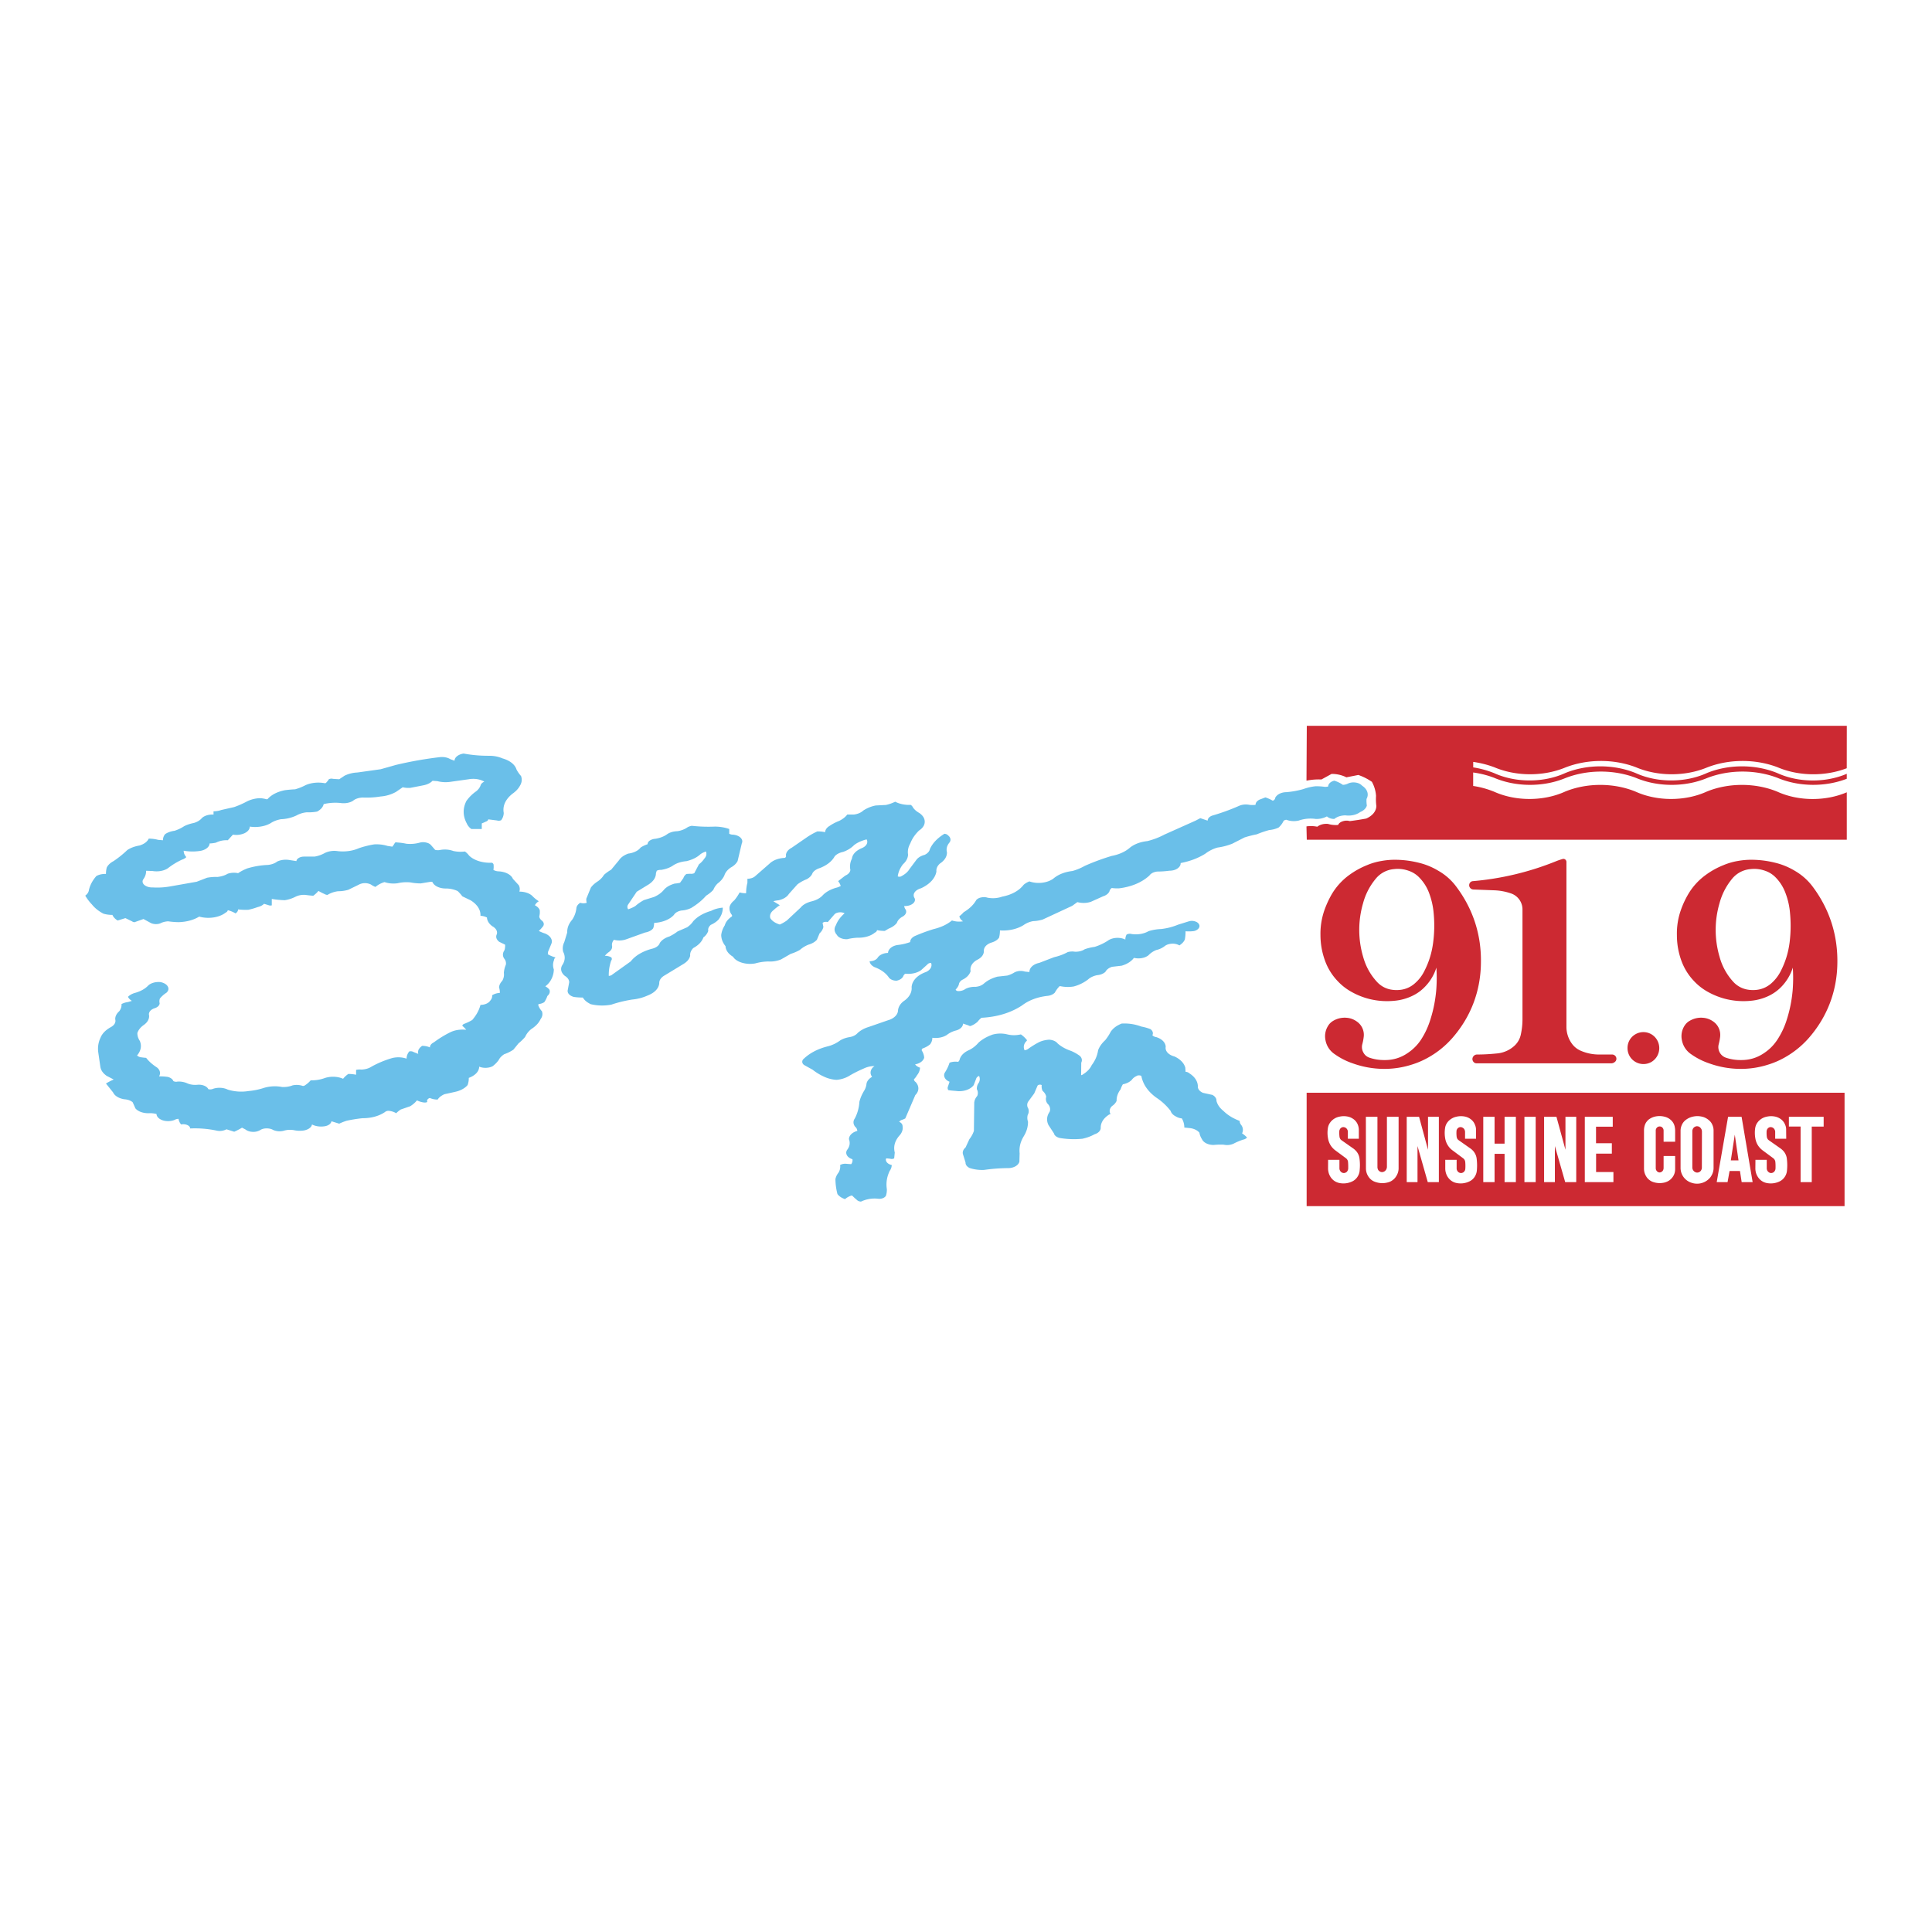 <svg xmlns="http://www.w3.org/2000/svg" width="2500" height="2500" viewBox="0 0 192.756 192.756"><g fill-rule="evenodd" clip-rule="evenodd"><path fill="#fff" d="M0 0h192.756v192.756H0V0z"/><path d="M184.252 77.202v.496c-2.17.841-4.797.802-6.908-.091-2.217-.847-4.869-.834-7.066.033-2.184.899-4.9.886-7.064-.033-2.217-.847-4.869-.834-7.066.033-2.184.899-4.9.886-7.064-.033a9.191 9.191 0 0 0-2.105-.535v1.343a9.134 9.134 0 0 1 2.105.58c2.145.965 4.934.958 7.072-.02 2.184-.893 4.881-.887 7.059.02 2.145.965 4.934.958 7.072-.02 2.184-.893 4.881-.887 7.059.02 2.086.945 4.783.965 6.908.052v4.732h-53.877l-.031-1.33a3.165 3.165 0 0 1 1.082.033c.266-.215.664-.319 1.068-.28.326.098.658.13 1.01.104.064-.163.229-.293.457-.365.227-.078.475-.085.709-.02.568-.072 1.076-.15 1.637-.254.633-.28 1.004-.743 1.01-1.258a5.186 5.186 0 0 1-.031-1.004 3.367 3.367 0 0 0-.412-1.401 5.505 5.505 0 0 0-1.355-.685l-1.191.234a3.253 3.253 0 0 0-1.48-.339l-1.01.554c-.516-.02-.992.02-1.492.117l.031-5.468h53.877l-.006 4.23c-2.164.834-4.791.802-6.902-.098-2.217-.847-4.869-.834-7.066.033-2.184.899-4.9.886-7.064-.033-2.217-.847-4.869-.834-7.066.033-2.184.899-4.9.886-7.064-.033a9.913 9.913 0 0 0-2.105-.534v.547a9.498 9.498 0 0 1 2.105.58c2.145.971 4.934.964 7.072-.013 2.184-.899 4.881-.893 7.059.013 2.145.971 4.934.964 7.072-.013 2.184-.899 4.881-.893 7.059.013 2.08.946 4.777.973 6.902.06z" fill="#cc2932"/><path d="M46.255 75.182c.86.157 1.682.228 2.588.222.469.006.899.091 1.29.261.744.208 1.252.619 1.402 1.115.124.228.261.43.45.645.117.326.084.645-.104.958-.163.306-.404.561-.743.801-.704.554-1.01 1.219-.88 1.923a1.247 1.247 0 0 1-.254.724.569.569 0 0 1-.417.026l-.874-.11c-.013.104-.111.189-.261.234a3.443 3.443 0 0 1-.385.169v.561H47.03a1.317 1.317 0 0 1-.462-.561c-.397-.743-.411-1.499-.033-2.242a4.04 4.04 0 0 1 .978-.964c.235-.189.377-.398.45-.633.059-.137.182-.248.358-.325-.411-.248-.997-.339-1.551-.241l-1.806.254a3.281 3.281 0 0 1-1.33-.065l-.481-.034c-.208.222-.515.371-.906.45l-1.304.254c-.267.02-.515 0-.762-.059l-.671.463a3.745 3.745 0 0 1-1.532.457c-.606.098-1.18.13-1.806.104-.385.02-.724.13-.952.326-.326.208-.795.287-1.245.221a4.964 4.964 0 0 0-1.682.111c-.065.293-.287.547-.652.743a4.52 4.52 0 0 1-1.029.072 2.643 2.643 0 0 0-1.037.319 3.925 3.925 0 0 1-1.551.372c-.404.078-.749.208-1.036.404-.561.319-1.323.443-2.066.333 0 .261-.189.496-.521.658a2.037 2.037 0 0 1-1.16.144l-.515.561a2.322 2.322 0 0 0-1.187.241 3.288 3.288 0 0 1-.625.078c-.013.365-.45.691-1.037.756a4.95 4.95 0 0 1-1.551-.033c0 .228.085.437.261.639a1.01 1.01 0 0 1-.417.248 7.162 7.162 0 0 0-1.415.86c-.384.261-.971.372-1.531.28l-.646-.026c.007.313-.091.593-.3.88-.104.189-.052.391.137.547.196.156.489.248.809.234.625.04 1.212 0 1.812-.11l2.587-.456 1.03-.398a4.588 4.588 0 0 1 1.037-.078c.397-.046.743-.15 1.036-.326a2.034 2.034 0 0 1 1.03-.052c.28-.189.567-.339.913-.476a8.175 8.175 0 0 1 2.06-.346c.372-.039.69-.156.925-.338.365-.176.834-.228 1.278-.144l.645.098c.006-.124.091-.235.241-.319.15-.091.333-.13.535-.13h1.036a3.12 3.12 0 0 0 1.03-.365 2.21 2.21 0 0 1 1.297-.176c.736.078 1.46-.02 2.066-.287.508-.176.997-.3 1.551-.391.469-.026.913.026 1.33.156l.482.072a2.51 2.51 0 0 0 .261-.397.322.322 0 0 1 .222-.02c.333.02.625.065.938.13.45.039.88.006 1.297-.111.208-.059.43-.065.652-.013.215.046.385.137.489.261l.411.47c.17.045.352.045.521.006.443-.079.893-.04 1.284.104.385.085.769.104 1.167.052.169.124.3.254.41.404.489.489 1.375.763 2.301.717.111.072.163.163.15.261.013.156.007.3-.02.457.15.084.326.137.528.143.678.033 1.245.333 1.414.743l.587.639c.111.215.13.424.059.639.567 0 1.076.183 1.349.489.176.176.365.326.593.476a.953.953 0 0 0-.391.397c.248.131.411.294.482.483.026.221.006.423-.046.638.02.163.117.307.287.431.202.183.222.424.039.612a3 3 0 0 1-.371.398c.202.104.404.189.639.261.528.228.775.639.612 1.023l-.332.801-.02.241c.235.137.482.241.775.319a.35.35 0 0 0-.156.261c-.124.313-.13.62-.02.938a2.21 2.21 0 0 1-.332 1.121c-.13.209-.293.393-.521.561.183.098.313.203.417.34.079.221.007.438-.208.625a2.582 2.582 0 0 1-.306.613 1.254 1.254 0 0 1-.547.189c-.059.039-.072.092-.046.137.072.209.183.396.352.58.104.279.052.547-.137.801-.176.373-.47.686-.9.965a2.038 2.038 0 0 0-.638.803c-.196.227-.404.43-.658.639l-.509.625a3.829 3.829 0 0 1-.919.457c-.268.176-.45.371-.561.6a2.93 2.93 0 0 1-.587.592c-.378.203-.932.223-1.349.047 0 .469-.392.887-1.037 1.121.006.248-.033.475-.117.717-.28.332-.73.572-1.304.691l-1.004.221c-.313.137-.541.312-.678.535-.287 0-.547-.053-.776-.156a.387.387 0 0 0-.247.168c-.052.072-.052.15-.007.229a.578.578 0 0 1-.319.053 2.067 2.067 0 0 1-.717-.215c-.176.221-.392.41-.672.586l-.945.326a2.877 2.877 0 0 0-.456.371 1.732 1.732 0 0 0-.776-.24.563.563 0 0 0-.365.137c-.581.391-1.362.605-2.216.6a15.35 15.35 0 0 0-1.564.248 5.332 5.332 0 0 0-.763.299l-.775-.24c-.039.234-.293.43-.651.494-.457.078-.932.014-1.291-.176-.045.281-.352.51-.782.594a2.718 2.718 0 0 1-1.029-.027 2.204 2.204 0 0 0-1.03.066 1.632 1.632 0 0 1-1.036-.086c-.176-.104-.404-.156-.652-.156s-.469.059-.639.17a1.356 1.356 0 0 1-.763.176c-.28-.012-.535-.098-.71-.24l-.339-.176a6.647 6.647 0 0 1-.776.404l-.775-.242a1.447 1.447 0 0 1-1.017.123 10.473 10.473 0 0 0-2.607-.207c0-.137-.104-.262-.28-.34a1.01 1.01 0 0 0-.619-.059 1.07 1.07 0 0 1-.261-.561.879.879 0 0 0-.417.117c-.358.137-.801.15-1.173.027-.372-.131-.6-.365-.606-.627a2.578 2.578 0 0 0-.775-.078c-.561.014-1.075-.176-1.33-.482l-.274-.613c-.202-.176-.508-.279-.854-.299-.541-.092-.952-.352-1.102-.684l-.71-.887c.248-.15.489-.273.775-.398l-.704-.365c-.372-.26-.581-.566-.632-.918l-.208-1.441a2.57 2.57 0 0 1 .222-1.439c.169-.424.521-.783 1.042-1.068.358-.197.515-.49.43-.777-.006-.293.13-.561.398-.801.176-.229.248-.463.228-.717.195-.105.404-.17.651-.203l.385-.117a1.008 1.008 0 0 1-.391-.404c.163-.162.378-.293.652-.377.58-.156 1.036-.404 1.356-.736.261-.262.736-.398 1.219-.359.352.066.625.223.743.438.124.207.079.436-.13.625a2.806 2.806 0 0 0-.652.574.789.789 0 0 0-.026.475c-.007.229-.222.424-.555.516-.378.143-.573.418-.501.691.033.352-.144.689-.521.957-.333.236-.541.496-.645.803-.007.279.078.541.248.801.202.496.104.99-.28 1.441a.688.688 0 0 0 .456.189c.15.025.293.039.45.051.287.365.632.672 1.088.965.307.254.378.58.202.881.306 0 .586.012.886.059.281.078.476.234.541.416a.61.61 0 0 0 .417.047 2.1 2.1 0 0 1 1.003.188c.307.125.671.17 1.03.125.469-.027.912.162 1.036.443a.724.724 0 0 0 .482-.039c.469-.156 1.042-.125 1.46.084a4.563 4.563 0 0 0 2.066.143 6.87 6.87 0 0 0 1.551-.318 3.78 3.78 0 0 1 1.812-.084c.371.012.717-.039 1.036-.164.345-.078.71-.051 1.03.059a.404.404 0 0 0 .235-.084c.221-.15.391-.301.541-.477.515.008.984-.072 1.421-.234.586-.189 1.277-.162 1.812.078.144-.182.307-.332.521-.482.267 0 .515.027.776.078v-.482c.169-.039.345-.051.521-.031.398-.014.756-.119 1.03-.301a9.922 9.922 0 0 1 2.066-.854 2.565 2.565 0 0 1 1.421.064c0-.254.085-.488.261-.717a.56.56 0 0 1 .43.053l.476.189a.71.71 0 0 1 .02-.404c.078-.15.196-.281.365-.398.287 0 .548.053.775.156 0-.201.144-.385.398-.508a10.389 10.389 0 0 1 1.675-1.023c.45-.209.991-.287 1.551-.229a3.17 3.17 0 0 0-.391-.396c.013-.092.098-.17.222-.209.287-.111.528-.229.769-.371.417-.49.678-.965.821-1.506.424-.006.795-.164.958-.404.157-.176.229-.359.202-.555.215-.137.476-.221.776-.24 0-.195-.026-.371-.084-.561.026-.234.13-.443.325-.646.144-.26.196-.52.157-.801.02-.273.085-.528.196-.795.045-.229-.013-.444-.183-.646-.157-.267-.137-.541.045-.801.059-.189.079-.365.065-.561l-.58-.28c-.287-.215-.378-.496-.248-.756.091-.3-.079-.6-.45-.802-.339-.254-.521-.554-.534-.886a.26.26 0 0 1-.137-.052 1.842 1.842 0 0 0-.509-.104c.033-.586-.312-1.127-.978-1.544l-.828-.398a4.397 4.397 0 0 0-.469-.527 2.826 2.826 0 0 0-1.219-.254c-.613-.006-1.147-.274-1.291-.639a.327.327 0 0 0-.222-.026l-.945.156c-.358 0-.684-.033-1.03-.098a3.925 3.925 0 0 0-1.297.084c-.45.059-.894.02-1.291-.117a2.48 2.48 0 0 0-.906.482 1.806 1.806 0 0 1-.443-.234 1.365 1.365 0 0 0-.625-.144 1.302 1.302 0 0 0-.613.163l-1.03.502a3.642 3.642 0 0 1-1.036.144c-.404.059-.75.183-1.037.365a.6.6 0 0 1-.293-.084 6.074 6.074 0 0 1-.613-.313 2.85 2.85 0 0 1-.515.482 9.96 9.96 0 0 1-.776-.084 1.908 1.908 0 0 0-1.036.202 3.42 3.42 0 0 1-1.029.326 9.328 9.328 0 0 1-1.297-.124v.639a.521.521 0 0 1-.346-.026l-.43-.13c-.149.156-.371.267-.645.332a6.791 6.791 0 0 1-.926.267c-.352.013-.671 0-1.017-.039 0 .15-.085.287-.254.398a2.743 2.743 0 0 0-.775-.319c-.013.104-.098.189-.229.254-.619.482-1.714.645-2.62.384-.567.346-1.277.535-2.066.555a7.982 7.982 0 0 1-1.037-.085c-.293.02-.547.085-.775.202-.306.124-.73.098-.997-.059l-.685-.372-.899.32a.417.417 0 0 1-.235-.085l-.669-.325-.775.241c-.261-.163-.43-.345-.521-.56a3.15 3.15 0 0 1-.899-.124c-.489-.261-.86-.561-1.147-.919a4.848 4.848 0 0 1-.665-.88c.222-.163.339-.352.365-.56.117-.502.358-.952.743-1.395.268-.15.6-.222.958-.208 0-.222.026-.424.078-.639.13-.261.358-.469.684-.645.521-.352.952-.704 1.375-1.108.333-.215.73-.365 1.199-.443.463-.137.795-.384.932-.691.332.006.632.04.938.124l.482.039a.898.898 0 0 1 .222-.613c.261-.176.574-.287.938-.332.365-.124.671-.268.952-.457.3-.15.619-.254.984-.326.353-.111.626-.28.802-.502.26-.229.691-.358 1.147-.333v-.326c.28 0 .534-.046.775-.13l1.291-.293a9.01 9.01 0 0 0 1.291-.573 3.137 3.137 0 0 1 1.297-.313c.228.013.43.053.645.111.072-.007.13-.039.15-.085.385-.397.952-.678 1.663-.821.345-.045.671-.072 1.029-.091a5.24 5.24 0 0 0 1.036-.411c.574-.254 1.271-.319 1.937-.195.078-.007.136-.04.149-.085.104-.104.183-.202.241-.312a.597.597 0 0 1 .417-.039l.619.039.542-.359a3.242 3.242 0 0 1 1.264-.313l2.327-.326 1.551-.437a38.507 38.507 0 0 1 4.399-.775c.365-.032.724.039.991.202l.43.163c.002-.34.38-.64.907-.718zm43.058 4.804c.437.228.971.339 1.551.319a.59.59 0 0 1 .222.254c.15.222.358.397.646.561.352.248.534.547.528.88s-.208.632-.574.867c-.411.41-.685.814-.867 1.284-.208.372-.28.73-.221 1.121-.02.352-.189.671-.508.958-.3.391-.463.776-.521 1.206a.36.36 0 0 0 .189.033c.072 0 .13-.02.176-.053.372-.195.632-.423.802-.704l.717-.958c.176-.215.449-.372.808-.469.293-.144.469-.346.515-.574.267-.593.743-1.088 1.447-1.525.15.013.274.059.345.144.28.208.346.496.15.743-.248.3-.326.625-.241.958.013.423-.229.815-.697 1.122-.268.241-.385.515-.353.801-.124.678-.658 1.258-1.532 1.668-.293.085-.515.222-.639.404a.5.5 0 0 0-.013.573c.098.196.026.404-.176.561-.208.163-.521.248-.854.234a.69.69 0 0 0 .13.333c.17.273.013.586-.365.763-.261.169-.424.358-.496.586-.189.241-.456.43-.821.574l-.385.228a3.79 3.79 0 0 1-.776-.078c-.013.104-.091.195-.222.254-.41.338-1.042.521-1.72.501-.365.02-.691.065-1.03.15-.457.02-.887-.156-1.03-.43-.267-.294-.306-.639-.104-.959.169-.443.45-.827.874-1.199a.984.984 0 0 0-.542-.091c-.195.02-.358.085-.462.189l-.678.782c-.091-.026-.182-.033-.28-.02s-.183.052-.235.104l.078.397c-.045.235-.169.443-.378.639l-.267.639c-.195.222-.482.391-.854.496a2.98 2.98 0 0 0-.847.521c-.28.163-.574.287-.919.398l-.952.547a2.879 2.879 0 0 1-1.29.208 5.29 5.29 0 0 0-1.297.195c-.443.079-.9.053-1.317-.07-.417-.125-.73-.333-.899-.601-.463-.28-.724-.645-.743-1.049-.287-.358-.423-.724-.43-1.121.046-.339.156-.646.358-.965.091-.332.326-.625.704-.88.039-.065.026-.13-.026-.188a1.03 1.03 0 0 1-.202-.77c.065-.241.222-.449.463-.645.222-.261.391-.515.541-.795.209.059.417.084.646.078 0-.359.039-.685.13-1.043v-.398c.313 0 .6-.098.776-.261l1.44-1.257c.346-.333.899-.542 1.532-.567.098-.072.131-.169.091-.254.013-.299.215-.561.58-.756l1.551-1.069a6.9 6.9 0 0 1 1.01-.561c.274 0 .521.02.776.078.006-.241.163-.463.449-.632.287-.195.587-.352.952-.495.352-.176.613-.378.802-.632h.651c.392-.045.724-.189.945-.397a3.463 3.463 0 0 1 1.245-.508l1.023-.053c.346-.077.633-.181.92-.324zm-20.304 2.405c.795.084 1.525.111 2.327.078.515.006.978.084 1.421.241v.476a.892.892 0 0 0 .417.091c.312.039.574.15.73.319.163.17.196.365.104.554l-.417 1.76c-.137.254-.358.469-.684.645-.333.229-.547.496-.639.795-.144.306-.359.561-.678.802a1.815 1.815 0 0 0-.423.632 3.51 3.51 0 0 1-.71.573c-.411.47-.887.861-1.499 1.232a2.55 2.55 0 0 1-.978.254c-.346.065-.613.222-.743.437-.411.456-1.134.75-1.976.801 0 .189-.026.358-.097.541-.163.209-.45.358-.809.417l-1.812.652a2.08 2.08 0 0 1-1.291.071c-.163.202-.228.411-.182.639.026.229-.104.443-.365.613a2.268 2.268 0 0 0-.358.345c.248 0 .469.059.646.163.071.104.065.222-.02.326-.17.515-.248.99-.235 1.519.15-.014.28-.059.365-.145l1.825-1.303c.443-.567 1.147-.991 2.073-1.251.43-.091.743-.313.828-.587.189-.287.515-.515.965-.652.313-.156.567-.312.821-.508l.938-.404c.261-.182.456-.371.606-.599.417-.47 1.017-.815 1.792-1.043.339-.176.724-.28 1.16-.32.007.424-.137.815-.43 1.2-.202.208-.45.378-.769.521-.202.176-.293.384-.248.6a1.332 1.332 0 0 1-.482.645c-.15.424-.489.782-1.017 1.069-.228.234-.333.495-.306.769-.072.313-.287.581-.646.802l-1.897 1.153c-.358.201-.547.477-.541.77-.033.514-.457.971-1.161 1.238a4.836 4.836 0 0 1-1.551.404c-.743.123-1.395.279-2.072.508a4.92 4.92 0 0 1-2.047-.045c-.372-.176-.632-.391-.795-.666a5.73 5.73 0 0 1-.899-.059c-.41-.109-.658-.377-.612-.658l.15-.801c0-.248-.15-.469-.431-.639-.397-.326-.488-.75-.228-1.121.261-.424.281-.854.059-1.285a1.383 1.383 0 0 1 .11-.964l.293-.958c-.013-.457.15-.88.502-1.284.235-.365.365-.724.411-1.121.013-.215.144-.404.385-.561.208.065.443.065.645 0a1.401 1.401 0 0 1-.039-.404l.457-1.115c.182-.248.417-.449.723-.645.261-.189.443-.391.586-.625a4 4 0 0 1 .711-.509l.782-.945c.189-.287.501-.508.925-.665.547-.071.997-.287 1.238-.606.208-.137.43-.241.697-.333-.006-.137.072-.26.222-.365a1.16 1.16 0 0 1 .554-.176c.489-.079.893-.242 1.212-.483.268-.169.6-.26.978-.273a2.35 2.35 0 0 0 1.036-.404c.12-.062.25-.101.393-.133zm17.455 1.356c.183.332-.032.704-.515.886-.56.241-.906.613-.952 1.036a1.697 1.697 0 0 0-.156 1.122c-.02.234-.202.437-.515.573l-.704.547c.124.157.208.313.254.482-.156.091-.326.15-.521.196-.561.176-.998.43-1.304.769-.267.274-.652.476-1.141.587-.462.13-.815.332-1.037.612L78.5 91.841c-.215.15-.43.28-.697.398-.443-.13-.776-.352-.952-.639-.079-.293.039-.58.339-.808.189-.176.378-.326.613-.477l-.646-.397c.17-.052.339-.079.528-.098.476-.11.834-.332 1.017-.625l.854-.958c.274-.208.574-.378.939-.521.293-.163.482-.365.567-.6.13-.228.391-.404.75-.515.704-.28 1.199-.678 1.466-1.167.189-.215.482-.364.854-.443.457-.169.802-.391 1.076-.671.337-.261.754-.45 1.256-.573zM70.43 84.952c.098.241.046.489-.156.71a2.454 2.454 0 0 1-.541.573l-.463.88c-.117.059-.267.078-.417.059l-.358.02a.778.778 0 0 0-.313.411l-.333.469a3.018 3.018 0 0 1-.528.079c-.482.136-.86.352-1.101.645-.235.28-.548.508-.965.691l-1.01.312c-.332.183-.6.365-.854.593-.215.13-.443.235-.717.326a.411.411 0 0 1 0-.482l.854-1.271 1.193-.73c.476-.312.723-.697.723-1.121l.079-.241a.784.784 0 0 1 .417-.084c.502-.072.926-.235 1.265-.477.358-.221.789-.352 1.291-.397.58-.144 1.049-.372 1.395-.698.155-.11.331-.195.539-.267zM133.125 77.887c.326.104.6.241.855.417a1.23 1.23 0 0 0 .502-.124c.227-.111.502-.144.775-.104s.494.15.639.313c.527.339.703.86.443 1.323-.014.228 0 .437.031.665-.084.274-.318.502-.67.646-.379.28-.926.397-1.475.326-.43.006-.826.13-1.102.359-.293 0-.559-.092-.736-.255a2.207 2.207 0 0 1-1.107.255 3.613 3.613 0 0 0-1.715.163c-.41.091-.848.065-1.225-.084-.156.013-.293.091-.32.202a2.123 2.123 0 0 1-.449.573c-.287.137-.6.222-.951.254-.438.124-.822.254-1.225.423-.432.085-.816.183-1.227.313l-1.225.625a6.287 6.287 0 0 1-1.473.385 3.597 3.597 0 0 0-1.227.619c-.717.443-1.512.743-2.451.926.014.202-.098.391-.312.541-.207.144-.488.222-.795.222-.41.052-.795.084-1.219.084-.346.033-.639.183-.789.397-.742.685-1.791 1.127-3.023 1.278a3.86 3.86 0 0 1-.73-.033.523.523 0 0 0-.234.333c-.098.222-.32.397-.633.495l-1.219.548c-.43.143-.906.149-1.35.032l-.514.372-2.934 1.362c-.312.098-.625.15-.965.163a2.402 2.402 0 0 0-.984.417c-.645.385-1.467.567-2.326.509 0 .254-.025.482-.092.73-.162.228-.43.391-.77.489-.482.157-.775.495-.742.854-.006.333-.223.632-.613.834-.533.267-.801.71-.709 1.16-.111.359-.404.666-.854.873-.188.125-.3.281-.319.463a1.21 1.21 0 0 1-.319.49c.007.051.039.09.098.123a.323.323 0 0 0 .196.039c.267-.006.508-.084.691-.221.287-.145.619-.217.978-.203.352-.025.65-.143.859-.332.359-.312.803-.541 1.35-.686l.984-.109c.273-.078.508-.184.73-.326a1.4 1.4 0 0 1 1.016-.072l.457.047c-.014-.418.391-.796.984-.914l1.473-.566c.508-.118.945-.28 1.363-.508.234-.065.475-.078.717-.039.371.013.717-.072.982-.248.32-.11.627-.189.984-.234a5.333 5.333 0 0 0 1.389-.665c.457-.287 1.174-.319 1.676-.065 0-.176.039-.333.123-.496a.654.654 0 0 1 .496-.059c.613.092 1.232-.013 1.707-.287a4.793 4.793 0 0 1 1.232-.208 6.24 6.24 0 0 0 1.707-.437l1.115-.346c.209-.052.424-.039.619.033.195.065.326.189.379.333.051.143.006.286-.119.41a.85.85 0 0 1-.527.222 3.881 3.881 0 0 1-.723.007c0 .287-.02.541-.072.828-.104.228-.287.417-.541.58a1.372 1.372 0 0 0-.756-.169c-.287.02-.535.098-.717.248a2.148 2.148 0 0 1-.834.384 2.17 2.17 0 0 0-.783.528c-.357.28-.932.378-1.447.254-.266.359-.684.626-1.23.783l-.959.11c-.312.104-.541.28-.658.503-.201.188-.496.305-.834.332-.365.078-.672.221-.9.43a4.044 4.044 0 0 1-1.428.697 3.61 3.61 0 0 1-1.348-.033c-.072.008-.125.047-.145.092a2.836 2.836 0 0 0-.391.555c-.182.195-.482.312-.814.332-.971.123-1.799.443-2.457.945-1.115.736-2.49 1.154-4.049 1.232a2.348 2.348 0 0 0-.391.402 2.192 2.192 0 0 1-.709.424.437.437 0 0 1-.209-.07l-.528-.176c-.006.312-.299.592-.736.697a2.466 2.466 0 0 0-.899.449c-.391.24-.913.338-1.428.268 0 .229-.065.436-.215.645-.215.184-.463.32-.769.43-.091.078-.104.184-.026.268.117.215.182.418.195.646-.085.324-.437.58-.906.664.111.15.274.262.495.332a1.328 1.328 0 0 1-.3.75c-.084.15-.182.279-.313.41a.37.37 0 0 0 .17.268c.378.404.365.92-.033 1.311l-.998 2.326c-.13.072-.261.123-.417.17a.787.787 0 0 0-.195.162c.208.092.339.248.339.418.065.352-.052.691-.339.99-.437.516-.587 1.076-.437 1.662l-.059.58a.504.504 0 0 1-.391.039l-.339-.039c-.032.008-.059.014-.078.033-.02.014-.026.033-.02.053-.026.26.215.5.586.58a1.033 1.033 0 0 1-.202.578c-.287.607-.384 1.193-.287 1.826.007.229-.02.436-.091.658-.117.209-.443.34-.769.301a3.162 3.162 0 0 0-1.721.285c-.183-.012-.345-.084-.437-.195a3.85 3.85 0 0 1-.417-.385.324.324 0 0 0-.104-.02.165.165 0 0 0-.098.033 1.769 1.769 0 0 0-.535.32c-.333-.111-.587-.281-.756-.502a6.155 6.155 0 0 1-.202-1.494c.045-.234.15-.449.319-.664.137-.24.183-.482.15-.742.183-.105.417-.15.652-.119l.45.033a.607.607 0 0 0 .124-.494c-.274-.086-.476-.236-.567-.432-.091-.189-.059-.391.091-.566.215-.32.26-.658.13-.998 0-.365.332-.697.834-.828a.58.58 0 0 0-.215-.416c-.208-.262-.222-.566-.033-.828a4.09 4.09 0 0 0 .457-1.662c.104-.41.267-.775.508-1.16.117-.221.183-.43.202-.664.065-.268.254-.49.554-.666-.267-.357-.169-.789.241-1.074a2.468 2.468 0 0 0-1.102.26c-.534.229-.997.463-1.473.75a2.92 2.92 0 0 1-1.225.365 3.38 3.38 0 0 1-1.225-.312 5.44 5.44 0 0 1-1.147-.697l-.86-.477c-.117-.092-.176-.201-.176-.32 0-.117.059-.227.176-.318.606-.566 1.401-.979 2.372-1.219a3.506 3.506 0 0 0 1.232-.586c.287-.178.606-.281.978-.34.339-.064.606-.209.782-.418a2.866 2.866 0 0 1 1.056-.578l1.962-.68c.6-.168.991-.561.998-.996.045-.379.273-.725.678-.99.489-.373.723-.836.678-1.33.052-.646.593-1.207 1.44-1.5.437-.201.639-.566.502-.906-.15 0-.28.053-.358.145l-.646.586c-.411.287-.991.41-1.571.346a.53.53 0 0 0-.208.268c-.104.209-.345.365-.652.43-.358.006-.678-.143-.808-.365-.313-.43-.776-.756-1.388-.984-.293-.137-.476-.352-.502-.593.339 0 .652-.13.795-.339.176-.287.586-.482 1.042-.489.013-.385.424-.724.984-.795a5.342 5.342 0 0 0 1.225-.287c0-.254.189-.482.502-.619a17.478 17.478 0 0 1 1.844-.678c.73-.176 1.33-.456 1.825-.86.346.117.724.144 1.102.084-.202-.137-.326-.306-.365-.502.163-.13.3-.254.43-.404.58-.346.997-.75 1.272-1.238a.927.927 0 0 1 .5-.241 1.18 1.18 0 0 1 .621.032c.5.091 1.002.052 1.465-.111.934-.182 1.676-.593 2.119-1.173.162-.143.352-.254.58-.345.789.28 1.766.169 2.379-.268.482-.417 1.141-.678 1.916-.769.457-.13.842-.293 1.225-.508a22.174 22.174 0 0 1 2.699-.998c.756-.143 1.383-.437 1.857-.86.451-.339 1.029-.547 1.701-.619a7.526 7.526 0 0 0 1.715-.658l3.102-1.388.457-.241.736.248c-.006-.222.195-.424.496-.515a21.433 21.433 0 0 0 2.691-.984c.299-.118.645-.144.977-.079.209.026.404.026.613 0 0-.247.209-.469.541-.573l.443-.169c.273.091.508.196.736.333.145-.059.229-.156.234-.268.145-.339.594-.58 1.115-.586a8.673 8.673 0 0 0 1.715-.313 5.084 5.084 0 0 1 1.225-.28c.326 0 .619.02.932.065.105-.007.195-.013.301-.033.006-.268.254-.502.617-.587zm-21.215 24.234a4.785 4.785 0 0 1 1.963.299c.324.059.611.143.904.254.229.164.307.398.197.607.084.104.227.168.391.195.566.176.926.547.938.971-.078.418.293.814.881.959.566.266.945.65 1.074 1.113l.027.418a.566.566 0 0 1 .371.143c.527.332.828.775.854 1.266-.033.279.164.541.516.689l.932.203c.273.143.424.365.41.6.098.377.326.703.691.996.43.424.959.75 1.623.998 0 .15.053.287.162.418a.788.788 0 0 1 .078.826c.197.131.354.262.496.418a.699.699 0 0 1-.398.209c-.344.117-.645.24-.951.404a1.587 1.587 0 0 1-.984.098 6.785 6.785 0 0 0-.977.025c-.541.014-1.031-.221-1.188-.574a1.68 1.68 0 0 1-.254-.645c-.221-.268-.605-.438-1.049-.469l-.457-.047c0-.318-.078-.611-.246-.912a1.392 1.392 0 0 1-.588-.189c-.279-.137-.463-.332-.533-.561a5.957 5.957 0 0 0-1.436-1.328c-.834-.607-1.328-1.33-1.484-2.158-.072-.039-.15-.059-.242-.059s-.17.02-.234.064a1.204 1.204 0 0 0-.496.404c-.215.209-.508.352-.873.424-.098.164-.17.32-.221.496-.281.371-.412.75-.404 1.16a1.2 1.2 0 0 1-.438.502c-.268.24-.326.547-.162.828a.369.369 0 0 0-.229.09c-.488.334-.75.764-.756 1.238.02.287-.223.555-.613.672-.377.209-.77.352-1.225.449a8.588 8.588 0 0 1-2.203-.07c-.326-.059-.574-.242-.627-.471l-.541-.826c-.221-.443-.182-.906.117-1.33.105-.293.021-.588-.234-.828a.76.76 0 0 1-.109-.664c-.039-.223-.164-.418-.365-.594a1.025 1.025 0 0 1-.086-.574.353.353 0 0 0-.221-.039.298.298 0 0 0-.189.086l-.338.787-.607.828a.63.63 0 0 0 .008.666.776.776 0 0 1-.053.664c-.053.229-.047.436.033.664 0 .529-.145 1.004-.451 1.494-.318.539-.443 1.074-.385 1.66l-.025.828c-.084.359-.541.633-1.082.646-.848.006-1.617.064-2.451.182a4.108 4.108 0 0 1-1.427-.189c-.267-.129-.424-.332-.411-.553l-.261-.834c-.059-.242.039-.471.261-.666l.385-.828c.208-.266.351-.533.449-.828l.033-2.82c.025-.242.123-.457.301-.666a.752.752 0 0 0-.039-.664.962.962 0 0 1 .201-.666.746.746 0 0 0 .02-.664c-.15.059-.254.156-.287.268l-.248.645c-.325.457-1.088.697-1.805.58a7.051 7.051 0 0 1-.73-.078.365.365 0 0 1-.039-.346l.163-.488c-.229-.092-.392-.229-.476-.398a.518.518 0 0 1 .006-.514c.209-.326.358-.639.47-.99.273-.1.56-.125.86-.086a.427.427 0 0 0 .156-.268c.124-.385.456-.703.945-.912a2.88 2.88 0 0 0 .925-.73c.385-.346.84-.605 1.408-.807a2.94 2.94 0 0 1 1.473-.02c.443.109.9.104 1.35 0 .248.176.443.357.611.58a.294.294 0 0 1-.109.143c-.223.26-.268.561-.137.854a.68.68 0 0 0 .377-.143 8.484 8.484 0 0 1 1.096-.672c.299-.137.619-.209.977-.234.373.02.691.162.861.385.371.318.809.561 1.35.742.338.15.619.307.887.516.182.195.221.43.109.652l-.012 1.244a.36.36 0 0 0 .201-.092c.41-.254.691-.555.854-.906.359-.482.561-.957.639-1.492.145-.371.373-.691.705-.996a4.86 4.86 0 0 0 .547-.836c.233-.351.598-.631 1.1-.826z" fill="#6abfe9"/><path d="M147.752 96.084c-.033 2.842-1.029 5.43-2.914 7.549a9.072 9.072 0 0 1-2.404 1.91 8.287 8.287 0 0 1-1.57.67 8.957 8.957 0 0 1-2.855.43 9.357 9.357 0 0 1-3.051-.553 6.85 6.85 0 0 1-1.779-.906 2.133 2.133 0 0 1-.932-1.389 1.938 1.938 0 0 1 .26-1.453c.131-.215.307-.379.521-.502a2.25 2.25 0 0 1 1.357-.293c.363.033.684.156.977.365.516.352.783.957.691 1.576a5.112 5.112 0 0 1-.137.697 1.11 1.11 0 0 0 .104.816c.131.254.346.436.619.527.508.17.998.24 1.539.234.814 0 1.557-.221 2.234-.678a4.718 4.718 0 0 0 1.363-1.355c.377-.586.652-1.16.873-1.818.346-1.043.547-2.027.645-3.115.059-.775.066-1.48.014-2.256a4.688 4.688 0 0 1-1.018 1.779c-.43.482-.924.842-1.518 1.102a5.168 5.168 0 0 1-1.623.424 7.345 7.345 0 0 1-2.477-.164 7.153 7.153 0 0 1-1.832-.723 5.512 5.512 0 0 1-1.381-1.076 5.75 5.75 0 0 1-1.258-2.026 7.443 7.443 0 0 1-.457-2.561 7.153 7.153 0 0 1 .404-2.517c.189-.521.396-.978.664-1.46a6.426 6.426 0 0 1 1.787-2.007 8.253 8.253 0 0 1 1.811-1.004 6.456 6.456 0 0 1 1.434-.41 7.473 7.473 0 0 1 1.422-.118c.881.013 1.676.13 2.523.358a6.883 6.883 0 0 1 1.721.743 5.787 5.787 0 0 1 1.824 1.636c1.657 2.231 2.472 4.786 2.419 7.568zm-11.758-.645c.268.965.711 1.78 1.381 2.516.373.404.828.664 1.369.77.352.064.678.072 1.029.025a2.6 2.6 0 0 0 1.33-.592c.418-.354.73-.744.979-1.227.482-.932.77-1.857.904-2.9.139-1.076.145-2.073.027-3.155a7.528 7.528 0 0 0-.43-1.773 4.406 4.406 0 0 0-1.004-1.577 2.62 2.62 0 0 0-1.01-.639 3.206 3.206 0 0 0-1.486-.176 2.627 2.627 0 0 0-1.832.971 6.372 6.372 0 0 0-1.258 2.438 9.482 9.482 0 0 0 .001 5.319zm15.904-4.692a1.687 1.687 0 0 0-1.162-1.616 5.782 5.782 0 0 0-1.693-.307l-2.053-.078a.437.437 0 0 1-.404-.352.428.428 0 0 1 .07-.319.388.388 0 0 1 .287-.163 28.643 28.643 0 0 0 8.291-1.981c.223-.092.438-.163.672-.229a.291.291 0 0 1 .26.052.31.31 0 0 1 .117.241v16.478a2.87 2.87 0 0 0 .496 1.584c.24.357.561.619.959.787a4.564 4.564 0 0 0 1.818.365h1.303c.17.008.326.119.385.281s.014.346-.123.455a.577.577 0 0 1-.398.145h-13.395a.414.414 0 0 1-.287-.111.483.483 0 0 1-.137-.279.463.463 0 0 1 .457-.491c.697 0 1.322-.039 2.014-.109a2.954 2.954 0 0 0 1.734-.775c.326-.307.533-.68.625-1.115.117-.547.17-1.062.164-1.623v-10.84zm10.481 13.823a1.567 1.567 0 0 1 .787-1.381 1.58 1.58 0 0 1 1.592 0c.488.287.787.809.787 1.381 0 .574-.299 1.096-.787 1.383a1.599 1.599 0 0 1-1.592-.008 1.58 1.58 0 0 1-.787-1.375zm20.935-8.486c-.033 2.842-1.031 5.43-2.914 7.549a9.194 9.194 0 0 1-2.406 1.91 8.232 8.232 0 0 1-1.57.67 8.949 8.949 0 0 1-2.855.43 9.345 9.345 0 0 1-3.049-.553 6.931 6.931 0 0 1-1.787-.906 2.158 2.158 0 0 1-.926-1.389 1.932 1.932 0 0 1 .256-1.453c.137-.215.307-.379.527-.502.424-.24.873-.34 1.355-.293a2 2 0 0 1 .979.365c.514.352.775.957.689 1.576a5.802 5.802 0 0 1-.137.697 1.118 1.118 0 0 0 .725 1.343c.508.17.996.24 1.531.234.82 0 1.564-.221 2.242-.678.555-.365.99-.801 1.355-1.355.379-.586.658-1.16.881-1.818.344-1.043.547-2.027.645-3.115.059-.775.064-1.48.014-2.256a4.823 4.823 0 0 1-1.018 1.779 4.382 4.382 0 0 1-1.52 1.102 5.254 5.254 0 0 1-1.623.424 7.348 7.348 0 0 1-2.477-.164 7.28 7.28 0 0 1-1.838-.723 5.621 5.621 0 0 1-1.381-1.076 5.78 5.78 0 0 1-1.258-2.026 7.435 7.435 0 0 1-.449-2.561 7.017 7.017 0 0 1 .402-2.517c.184-.521.393-.978.666-1.46a6.346 6.346 0 0 1 1.785-2.007 8.016 8.016 0 0 1 1.812-1.004 6.499 6.499 0 0 1 1.428-.41 7.55 7.55 0 0 1 1.428-.118c.879.013 1.674.13 2.521.358a6.98 6.98 0 0 1 1.721.743 5.92 5.92 0 0 1 1.824 1.636c1.653 2.231 2.467 4.786 2.422 7.568zm-11.759-.645a6.01 6.01 0 0 0 1.375 2.516 2.49 2.49 0 0 0 1.377.77c.344.064.67.072 1.023.025.5-.07.943-.268 1.336-.592a4.09 4.09 0 0 0 .977-1.227c.482-.932.77-1.857.906-2.9.131-1.076.137-2.073.02-3.155a7.245 7.245 0 0 0-.43-1.773 4.364 4.364 0 0 0-.998-1.577 2.62 2.62 0 0 0-1.01-.639c-.488-.176-.971-.235-1.486-.176a2.652 2.652 0 0 0-1.838.971 6.429 6.429 0 0 0-1.252 2.438 9.473 9.473 0 0 0 0 5.319zM132.949 117.672a1.48 1.48 0 0 1-.416-.789 1.536 1.536 0 0 1-.033-.307l.006-.859h1.129v.84c0 .066.012.125.033.184a.544.544 0 0 0 .096.15.43.43 0 0 0 .301.143.332.332 0 0 0 .162-.033c.053-.02.1-.045.139-.084.045-.045.07-.092.098-.143a.484.484 0 0 0 .045-.17 5.481 5.481 0 0 0-.014-.652.504.504 0 0 0-.123-.312.441.441 0 0 0-.078-.078l-1.076-.795a1.968 1.968 0 0 1-.469-.51 1.873 1.873 0 0 1-.248-.664 3.015 3.015 0 0 1-.025-.998c.031-.234.111-.443.254-.625a1.01 1.01 0 0 1 .15-.17c.215-.201.463-.332.756-.391.273-.059.527-.064.801-.014.254.047.477.156.678.32.15.131.262.279.34.463.078.182.117.365.117.566v.867h-1.096v-.678a.437.437 0 0 0-.031-.176.47.47 0 0 0-.229-.261.564.564 0 0 0-.17-.045.443.443 0 0 0-.156.025c-.047.02-.092.047-.131.086s-.072.078-.09.131a.433.433 0 0 0-.047.162c-.006.189-.006.365.02.555a.535.535 0 0 0 .123.285.722.722 0 0 0 .078.066l1.123.789c.156.104.279.221.396.363.15.203.242.418.273.66.053.402.059.775.02 1.18-.012.246-.09.461-.227.67a1.276 1.276 0 0 1-.516.449 2.023 2.023 0 0 1-1.316.15 1.36 1.36 0 0 1-.647-.35zm3.324-6.25h1.154v5.025c0 .07.014.129.039.195.02.064.053.117.104.162a.475.475 0 0 0 .158.105.436.436 0 0 0 .182.031.445.445 0 0 0 .176-.051.392.392 0 0 0 .15-.117.409.409 0 0 0 .098-.164.51.51 0 0 0 .039-.195v-4.992h1.166v5.096c.008.32-.084.613-.268.881a1.243 1.243 0 0 1-.312.332c-.117.092-.24.162-.391.209-.463.15-.939.137-1.395-.033a1.238 1.238 0 0 1-.547-.385 1.488 1.488 0 0 1-.346-.965l-.007-5.134zm4.075 0h1.232l.893 3.291v-3.291h1.082v6.518h-1.107l-1.023-3.598v3.598h-1.076v-6.518h-.001zm4.295 6.25a1.472 1.472 0 0 1-.332-.496 1.565 1.565 0 0 1-.117-.6v-.859h1.135v.84c0 .066.006.125.031.184.02.051.053.104.092.15a.39.39 0 0 0 .143.104c.053.025.105.039.164.039s.111-.006.162-.033a.319.319 0 0 0 .137-.09.542.542 0 0 0 .098-.137.461.461 0 0 0 .039-.17 4.18 4.18 0 0 0-.006-.652.556.556 0 0 0-.123-.312c-.027-.025-.053-.053-.086-.078l-1.068-.795a1.752 1.752 0 0 1-.469-.51 1.846 1.846 0 0 1-.254-.664 3.183 3.183 0 0 1-.02-.998c.025-.234.109-.443.246-.625.047-.064.098-.117.15-.17.223-.201.469-.332.764-.391a1.98 1.98 0 0 1 .801-.014c.254.047.477.156.672.32.15.131.26.279.338.463.086.182.125.365.125.566v.867h-1.096v-.678c0-.059-.014-.117-.033-.176s-.051-.111-.09-.156a.545.545 0 0 0-.145-.105.47.47 0 0 0-.162-.045.419.419 0 0 0-.156.025.432.432 0 0 0-.137.086.46.46 0 0 0-.092.131.362.362 0 0 0-.039.162c-.014.189-.006.365.014.555.012.07.031.137.064.201a.512.512 0 0 0 .143.15l1.121.789c.158.104.281.221.393.363.148.203.24.418.273.66.051.402.059.775.025 1.18-.02.246-.092.461-.229.67a1.27 1.27 0 0 1-.521.449 2.004 2.004 0 0 1-1.309.15 1.317 1.317 0 0 1-.646-.35zm3.343-6.25h1.127v2.678h.998v-2.678h1.127v6.518h-1.127v-2.822h-.998v2.822h-1.127v-6.518zm4.106 0h1.123v6.518h-1.123v-6.518zm1.963 0h1.232l.898 3.291v-3.291h1.076v6.518h-1.102l-1.029-3.598v3.598h-1.076v-6.518h.001zm4.06 0h2.789v.99h-1.668v1.648h1.578v1.037h-1.572v1.838h1.729v1.004h-2.855v-6.517h-.001zm9.014 2.488h-1.152v-1.133a.422.422 0 0 0-.228-.359.442.442 0 0 0-.137-.031h-.047a.648.648 0 0 0-.143.031.441.441 0 0 0-.117.092.397.397 0 0 0-.111.279v3.762a.443.443 0 0 0 .196.366c.04.026.078.039.131.053a.382.382 0 0 0 .117 0 .513.513 0 0 0 .137-.053.508.508 0 0 0 .111-.098.5.5 0 0 0 .092-.287v-1.199h1.152v1.311c0 .312-.098.605-.293.848a1.33 1.33 0 0 1-.566.422 1.376 1.376 0 0 1-.223.072 2.015 2.015 0 0 1-1.102-.053 1.18 1.18 0 0 1-.371-.195 1.183 1.183 0 0 1-.293-.305 1.47 1.47 0 0 1-.26-.822v-3.826c0-.162.02-.312.064-.469.053-.184.137-.346.268-.482a.617.617 0 0 1 .129-.131c.209-.156.432-.26.686-.312.318-.064.625-.053.945.033.215.059.404.156.572.305a1.2 1.2 0 0 1 .393.652c.031.145.051.281.051.43v1.099h-.001zm1.715-1.035v3.592c0 .064.006.129.033.188a.416.416 0 0 0 .098.164.406.406 0 0 0 .15.117.542.542 0 0 0 .176.053.581.581 0 0 0 .182-.027.46.46 0 0 0 .273-.274.46.46 0 0 0 .039-.195l.008-3.598a.647.647 0 0 0-.033-.189.495.495 0 0 0-.098-.162.438.438 0 0 0-.321-.176.366.366 0 0 0-.188.025.463.463 0 0 0-.281.274.477.477 0 0 0-.038.208zm-1.174 3.623v-3.682c0-.229.053-.43.15-.633.098-.195.234-.352.41-.477.189-.135.385-.227.613-.285.312-.078.613-.086.926-.02.26.051.482.162.684.324.164.125.287.275.373.463.09.189.137.385.137.594v3.715c.006.307-.078.594-.248.855-.053.09-.111.162-.184.234a1.672 1.672 0 0 1-.639.41 1.682 1.682 0 0 1-1.133.006 1.556 1.556 0 0 1-1.089-1.504zm5.781-.728l-.371-2.562-.396 2.562h.767zm-1.041-4.348h1.348l1.102 6.518h-1.094l-.17-1.109h-1.037l-.201 1.109h-1.082l1.134-6.518zm3.174 6.25a1.55 1.55 0 0 1-.451-1.096l.008-.859h1.127v.84c0 .066.014.125.033.184a.51.51 0 0 0 .235.254c.053.026.104.039.162.039s.111-.006.164-.033a.33.33 0 0 0 .137-.09.484.484 0 0 0 .143-.307 5.085 5.085 0 0 0-.012-.652.518.518 0 0 0-.125-.312.441.441 0 0 0-.078-.078l-1.076-.795a1.985 1.985 0 0 1-.469-.51 1.873 1.873 0 0 1-.248-.664 3.215 3.215 0 0 1-.025-.998c.033-.234.111-.443.254-.625.047-.064.092-.117.15-.17.215-.201.463-.332.756-.391.273-.059.527-.064.803-.014.254.047.475.156.678.32.148.131.26.279.338.463.086.182.125.365.117.566l.008.867h-1.102v-.678a.44.44 0 0 0-.033-.176.47.47 0 0 0-.229-.261.564.564 0 0 0-.17-.045.45.45 0 0 0-.156.025.422.422 0 0 0-.129.086.343.343 0 0 0-.092.131.473.473 0 0 0-.047.162c-.006.189-.006.365.02.555.008.07.027.137.066.201a.427.427 0 0 0 .137.15l1.121.789c.156.104.279.221.396.363.15.203.242.418.275.66.051.402.059.775.02 1.18a1.326 1.326 0 0 1-.229.67 1.276 1.276 0 0 1-.516.449 2.02 2.02 0 0 1-1.316.15 1.34 1.34 0 0 1-.645-.35zm2.893-6.25h3.469v.977h-1.188v5.541h-1.113v-5.547h-1.168v-.971zm-48.114 8.916v-11.314h53.668v11.314h-53.668z" fill="#cc2932"/></g></svg>